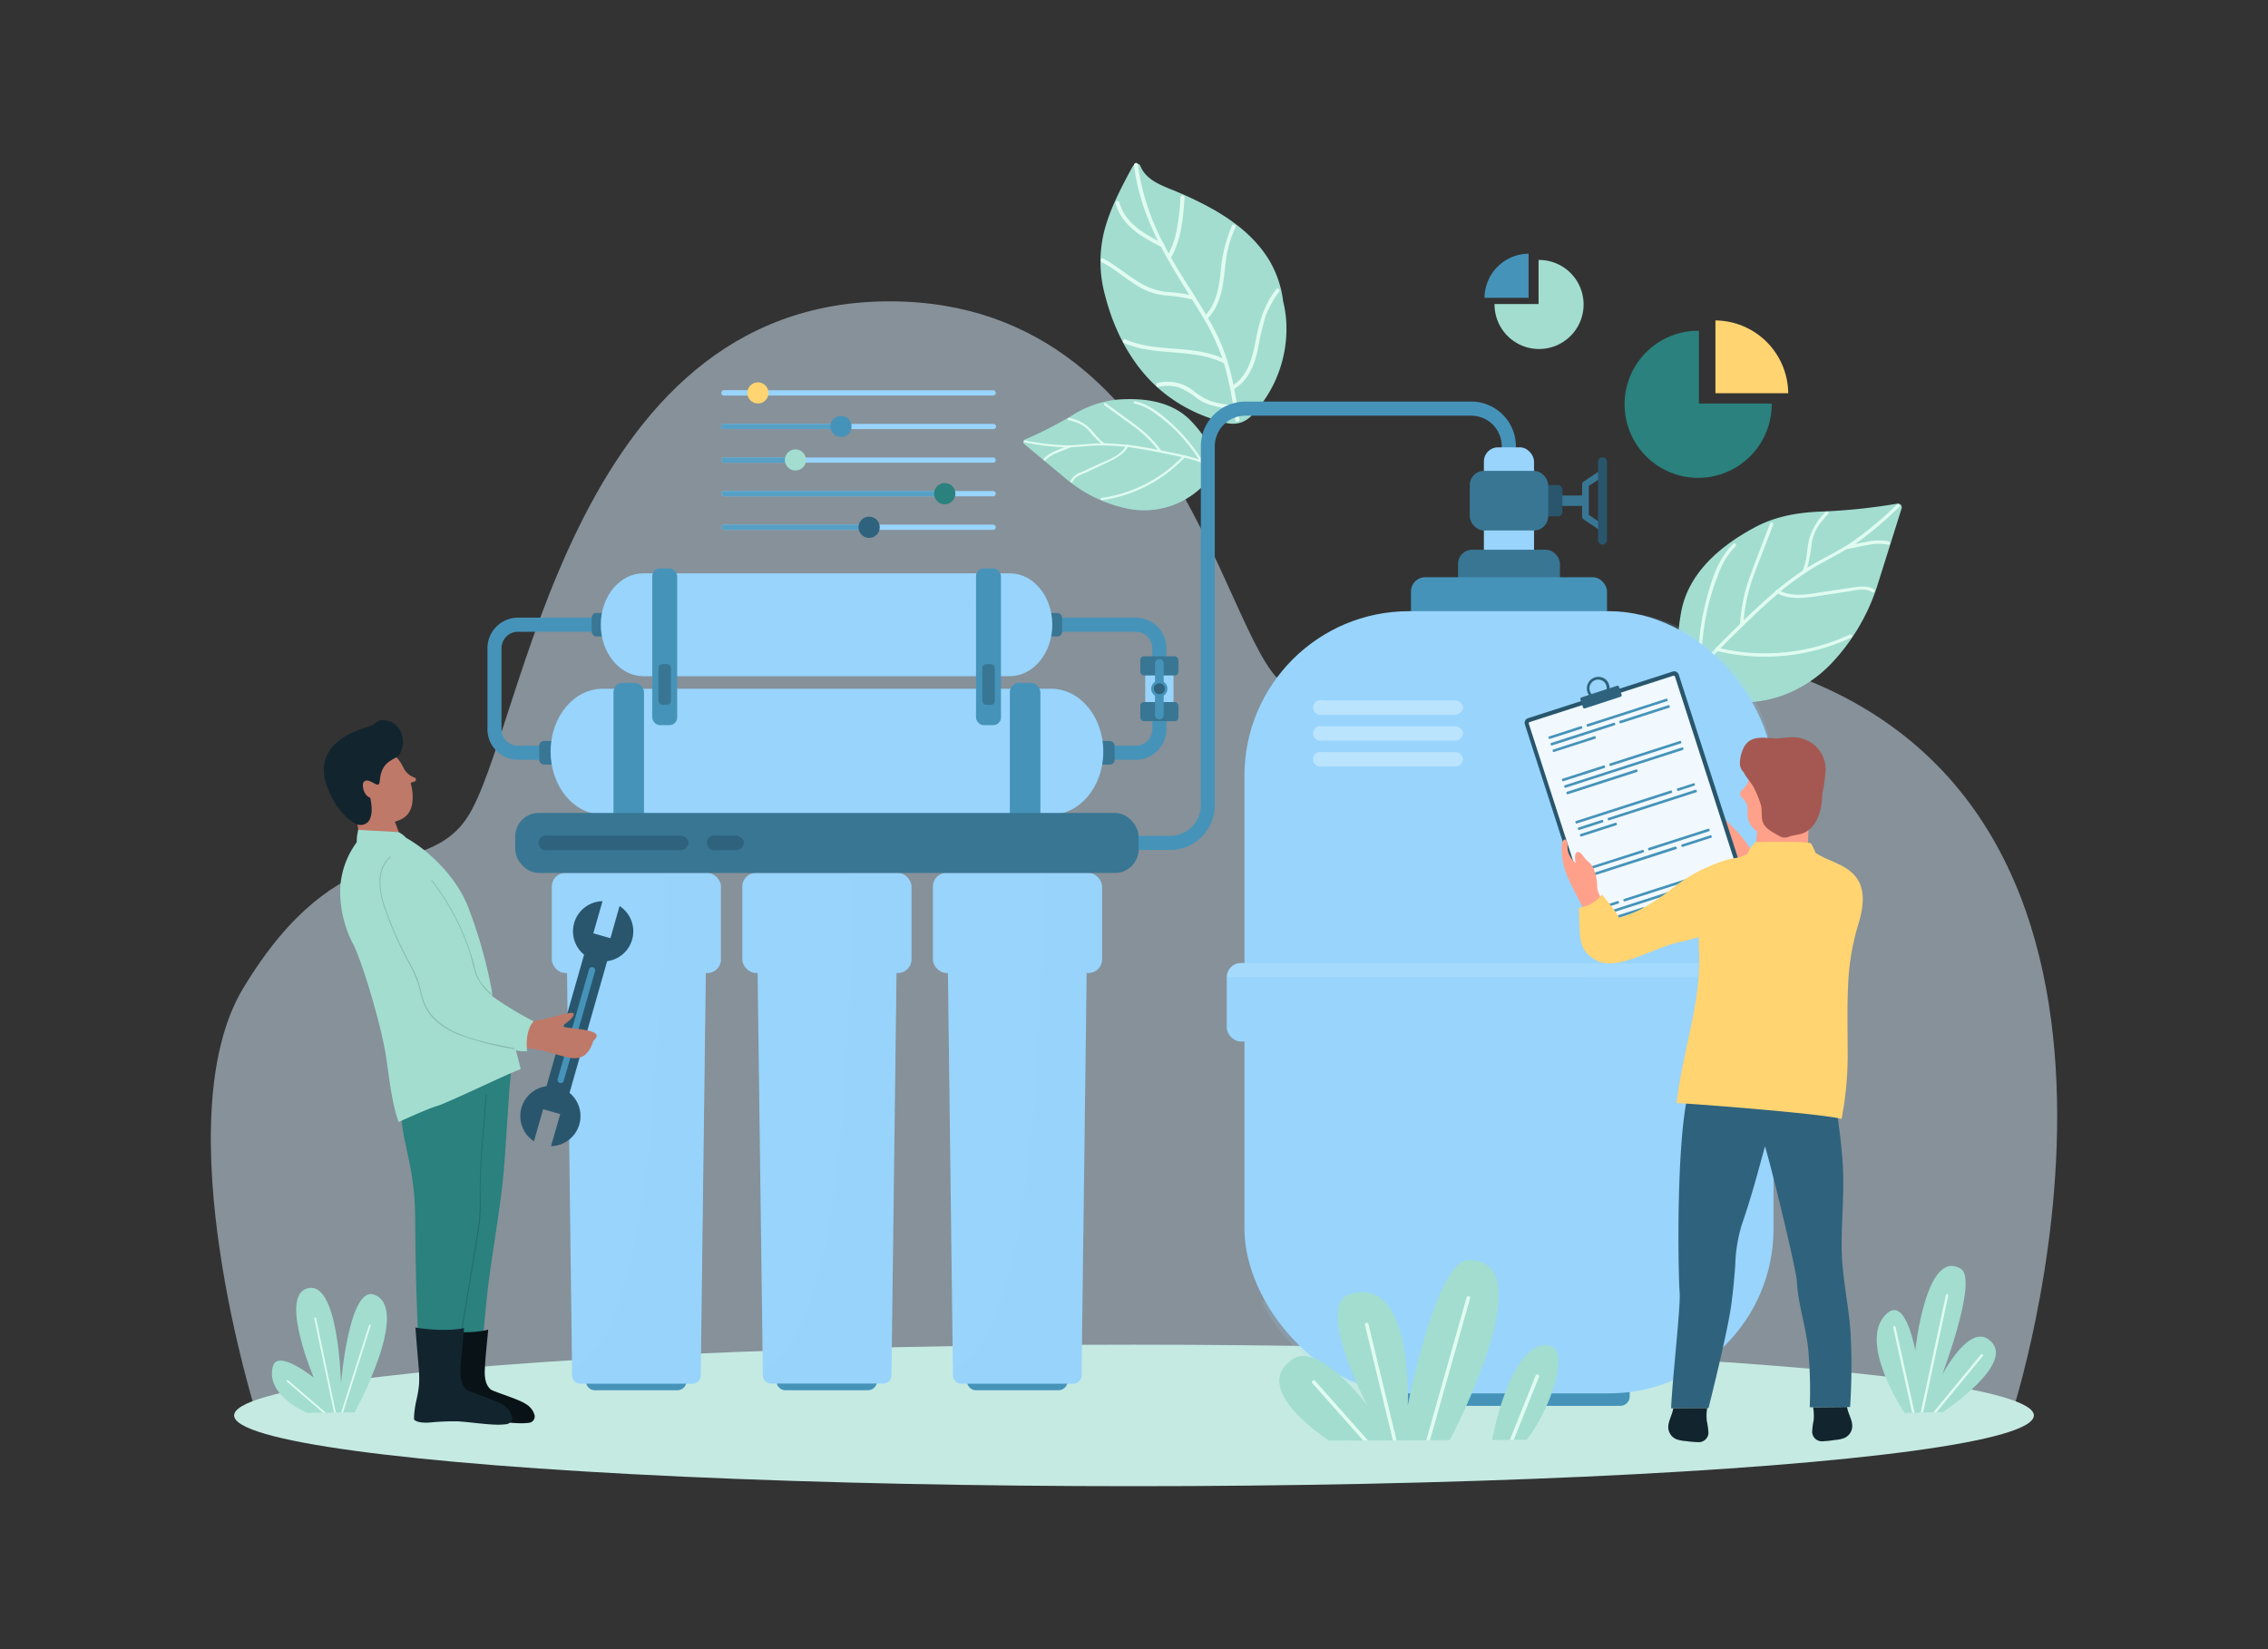 <?xml version="1.0" encoding="utf-8"?>
<svg xmlns="http://www.w3.org/2000/svg" viewBox="0 0 550 400">
  <rect x="0" y="0" width="550" height="400" fill="#333333" stroke="none"/>
  <g style="isolation:isolate">
    <g>
      <path d="M487.86,343H62.19S39.58,271.76,59,239.64c23.54-38.93,44-25.7,54.31-41.37C127,177.5,137.55,73.09,215.74,73.09c74.63,0,82.18,93.86,98.56,93.86,20.84,0,67.57-22,119.31-3.75C535.2,199.07,487.86,343,487.86,343Z" fill="#dbf1ff" opacity=".5"/>
      <ellipse cx="275" cy="343.31" fill="#c5eae2" rx="218.22" ry="17.16"/>
      <path d="M86,342.57S99.88,317.23,90.69,314c-6.07-2.13-8,21.56-8,21.56s-.54-26.27-8.6-22.91c-6.07,2.54,2,21.5,2,21.5s-8.83-7.15-9.94-2.66c-1.77,7.14,8.38,11.2,8.38,11.2Z" fill="#a2ddd0"/>
      <path d="M83.19,342.6l6.7-21a.22.22,0,0,0-.14-.27.22.22,0,0,0-.28.14l-6.74,21.14Z" fill="#e0fbf0"/>
      <path d="M81.45,342.62l-4.8-22.89a.22.22,0,0,0-.26-.17.22.22,0,0,0-.17.26L81,342.62Z" fill="#e0fbf0"/>
      <path d="M79,342.65l-9.12-7.85a.22.22,0,1,0-.29.33l8.75,7.53Z" fill="#e0fbf0"/>
      <path d="M461.88,342.7s-11.78-17.46-4.27-24.15c4.6-4.1,6.85,9,6.85,9s2.61-25.06,11.1-19.77c4.15,2.59-4.57,25.69-4.57,25.69s6.2-12,11.09-8.71c7.91,5.32-10.92,17.73-10.92,17.73Z" fill="#a2ddd0"/>
      <path d="M466.37,342.61l6.09-28.38a.31.31,0,0,0-.23-.35.29.29,0,0,0-.34.23l-6.12,28.51Z" fill="#e0fbf0"/>
      <path d="M469.61,342.55l11.21-13.63a.29.29,0,0,0,0-.41.3.3,0,0,0-.41,0l-11.53,14Z" fill="#e0fbf0"/>
      <path d="M464.29,342.65l-4.61-20.79a.27.27,0,0,0-.34-.22.28.28,0,0,0-.22.35l4.58,20.67Z" fill="#e0fbf0"/>
      <path d="M282,95.09a37.54,37.54,0,0,0,12,6.52c3.4,1.12,6.47,2.27,9.59-.87a30.46,30.46,0,0,0,8.29-23.32,26.55,26.55,0,0,0-.71-4.31A25.71,25.71,0,0,0,308,63.47C304.8,58,299.83,54,294.33,50.85a85.3,85.3,0,0,0-8.48-4.15c-3.52-1.53-7.79-2.69-9.31-6.45-.33-.84-1.51-.56-1.93.23-2.7,5-5.42,10.14-6.82,15.54a30.57,30.57,0,0,0,.07,15.15C270.15,80.43,274.72,89.16,282,95.09Z" fill="#a2ddd0"/>
      <path d="M280.78,92.87a10.08,10.08,0,0,1,8.66,1.93,14.54,14.54,0,0,0,4.48,2.58,27.5,27.5,0,0,0,5.11.91,83.61,83.61,0,0,0-2.13-9.91,2.58,2.58,0,0,1-.08-.26c-7.54-3.82-16.51-1.55-24.21-4.91-.56-.24-.23-1.13.33-.88,7.46,3.24,16.08,1.21,23.48,4.55a54.9,54.9,0,0,0-5.2-10.78c-.71-1.16-1.41-2.31-2.13-3.45a35.16,35.16,0,0,0-6.62-1A16.11,16.11,0,0,1,277,70c-3.46-1.83-6.31-4.6-9.8-6.4-.54-.28-.2-1.18.34-.89,3.4,1.77,6.24,4.43,9.6,6.27a15.79,15.79,0,0,0,6.26,1.87,35.62,35.62,0,0,1,5,.66c-2.39-3.84-4.77-7.67-6.86-11.67-4.66-2.35-9.55-5.14-11-10.54-.17-.59.78-.75.94-.17,1.23,4.62,5.32,7.2,9.33,9.28-.77-1.53-1.49-3.1-2.13-4.69A51.69,51.69,0,0,1,275,40.08c-.07-.61.87-.79.94-.17a56.76,56.76,0,0,0,6.21,19.17.5.5,0,0,1,.26.51c.32.64.66,1.26,1,1.88a19,19,0,0,0,1.56-4,48.81,48.81,0,0,0,1.29-9.62.48.48,0,0,1,1,.08c-.34,5-.76,10.12-3.27,14.54.27.49.55,1,.83,1.46,1.57,2.71,3.29,5.37,5,8,0,0,0,0,0,.06.9,1.42,1.79,2.85,2.64,4.31,2.54-2.79,3.13-6.64,3.53-10.24a35.72,35.72,0,0,1,2.76-11.32c.26-.56,1.15-.23.9.33a27.47,27.47,0,0,0-2.08,6.33c-.4,2.13-.54,4.31-.84,6.45-.45,3.4-1.37,6.76-3.77,9.31a50.53,50.53,0,0,1,4.46,9.68,58.31,58.31,0,0,1,1.69,6.52c3.75-2.43,4.71-7.2,5.51-11.31.83-4.34,2.1-8.31,4.83-11.86.37-.48,1.15.07.78.55a22.3,22.3,0,0,0-3.45,6.36,74,74,0,0,0-1.77,7.8c-.82,3.68-2.34,7.42-5.71,9.44.49,2.45.86,4.93,1.24,7.39a.48.48,0,0,1-.95.17c-.12-.88-.26-1.76-.4-2.65-3.13-.34-6.33-.78-8.94-2.65A16.4,16.4,0,0,0,285.91,94a8.9,8.9,0,0,0-5-.13C280.36,94,280.19,93,280.78,92.87Z" fill="#e0fbf0"/>
      <path d="M260,100.76a99,99,0,0,1-11.56,5.9.65.65,0,0,0-.11,1L259,116.54a34,34,0,0,0,13.48,6.62,20.19,20.19,0,0,0,19.83-5.9c4.53-5,.42-11-3.38-15.05-4.68-5-11.78-5.76-18-5.28A24.81,24.81,0,0,0,260,100.76Z" fill="#a2ddd0"/>
      <path d="M248.53,107.3a64.8,64.8,0,0,0,8.88,1.16h.73c-.79.31-1.58.62-2.35,1a8.39,8.39,0,0,0-2.64,1.75c-.25.25.09.68.35.43a7.94,7.94,0,0,1,2.6-1.71c1.13-.49,2.29-.91,3.43-1.37a.19.19,0,0,0,.11-.08c2.13-.08,4.26-.35,6.4-.42a45.23,45.23,0,0,1,6.88.32c-1.39,2.23-4.28,3.19-6.56,4.24l-4.12,1.89a4.58,4.58,0,0,0-2.64,2.13c-.15.33.38.52.52.2.57-1.34,2.39-1.85,3.61-2.4l4.25-2c2.09-1,4.33-2,5.53-4,3.33.42,6.63,1.08,9.9,1.75,1.08.22,2.16.44,3.23.68a33.82,33.82,0,0,1-19.5,9.9c-.36,0-.26.6.1.55a34.38,34.38,0,0,0,20-10.3,32.84,32.84,0,0,1,6.39,2.13c.33.15.52-.37.2-.52-.75-.36-1.53-.66-2.31-1l0,0a41.44,41.44,0,0,0-6.85-8.38c-2.65-2.48-5.82-5.23-9.48-5.92-.34-.06-.4.49-.05.56a13.23,13.23,0,0,1,5.23,2.55,37.91,37.91,0,0,1,4.05,3.33,40.68,40.68,0,0,1,6.29,7.63c-1.09-.35-2.2-.65-3.32-.92a.24.24,0,0,0-.28-.07l-1.8-.39-3.71-.77a28.45,28.45,0,0,0-5.86-5.89c-2.5-1.88-5.06-3.69-7.58-5.54a.28.28,0,0,0-.33.46c2.44,1.78,4.91,3.53,7.34,5.34a28.79,28.79,0,0,1,5.61,5.47c-1.46-.29-2.92-.55-4.39-.8-.92-.14-1.84-.28-2.77-.39a.33.33,0,0,0-.38,0c-1.77-.2-3.54-.34-5.32-.37h0c-1.56-.93-2.49-2.51-3.76-3.76a10.08,10.08,0,0,0-4.87-2.4c-.34-.09-.54.43-.19.52a14.44,14.44,0,0,1,2.7.88,7.39,7.39,0,0,1,2.26,1.7,28.21,28.21,0,0,0,2.91,3.08c-2.77,0-5.51.46-8.26.46a57.17,57.17,0,0,1-10.11-1.18C248.23,106.68,248.17,107.24,248.53,107.3Z" fill="#e0fbf0"/>
      <path d="M425.27,128.06c-7.86,4.27-15.85,10.75-17.6,20.48-1.41,7.89-1.67,18.35,7.74,20.88,10.76,2.89,21.51-1,28.64-8.43a49.21,49.21,0,0,0,11.1-18.61q3-9.52,6-19.06a.92.92,0,0,0-.94-1.18,142.75,142.75,0,0,1-18.63,1.94C435.72,124.32,430.37,125.26,425.27,128.06Z" fill="#a2ddd0"/>
      <path d="M460.53,123a93.51,93.51,0,0,1-9.83,8.38l-.88.59c1.21-.25,2.4-.49,3.6-.7a12.32,12.32,0,0,1,4.57.05c.5.11.41.9-.08.79a11.75,11.75,0,0,0-4.5,0c-1.76.3-3.48.69-5.21,1a.36.36,0,0,1-.21,0c-2.65,1.58-5.43,2.93-8.07,4.51a67.87,67.87,0,0,0-8.08,5.79c3.44,1.61,7.68.51,11.26,0l6.48-.95c1.68-.24,3.4-.47,4.87.51.44.28-.05.93-.47.64-1.76-1.16-4.35-.35-6.26-.07l-6.68,1c-3.28.48-6.79,1-9.86-.54-3.7,3.11-7.18,6.51-10.61,9.89-1.14,1.11-2.27,2.23-3.37,3.36a48.77,48.77,0,0,0,31.37-3.33c.47-.23.78.52.32.74a49.63,49.63,0,0,1-32.34,3.28,46.26,46.26,0,0,0-6.07,7.59c-.28.44-.92,0-.64-.48a35.31,35.31,0,0,1,2-3V162a60.12,60.12,0,0,1,1.7-15.52c1.27-5.08,2.95-10.9,6.83-14.61.38-.35.87.28.5.64a19,19,0,0,0-4.33,7.19,56.92,56.92,0,0,0-2.28,7.21,58.9,58.9,0,0,0-1.63,14.18c1.05-1.29,2.16-2.53,3.3-3.72a.32.32,0,0,1,.29-.31c.61-.65,1.25-1.26,1.87-1.89,1.28-1.28,2.58-2.56,3.88-3.83a41.47,41.47,0,0,1,2.47-11.74c1.54-4.24,3.22-8.44,4.82-12.66a.41.41,0,0,1,.76.3c-1.56,4.07-3.16,8.13-4.69,12.23a42.25,42.25,0,0,0-2.49,11q2.31-2.22,4.69-4.4c1-.9,2-1.78,3-2.65a.46.46,0,0,1,.42-.36,76.49,76.49,0,0,1,6.15-4.62l0,0c1.15-2.35,1-5,1.6-7.51a14.64,14.64,0,0,1,4-6.73c.34-.37,1,.11.64.48a21.31,21.31,0,0,0-2.58,3.19,10.91,10.91,0,0,0-1.41,3.84,39.32,39.32,0,0,1-1.09,6c3.38-2.11,7-3.75,10.36-5.92A82.21,82.21,0,0,0,460,122.38C460.42,122,460.91,122.65,460.53,123Z" fill="#e0fbf0"/>
      <path d="M283.79,206.16H258.91v-3.42h24.88a7.43,7.43,0,0,0,7.42-7.42V108.23A10.84,10.84,0,0,1,302,97.4h54.77a10.85,10.85,0,0,1,10.84,10.83v30.62h-3.43V108.23a7.42,7.42,0,0,0-7.41-7.41H302a7.43,7.43,0,0,0-7.41,7.41v87.09A10.85,10.85,0,0,1,283.79,206.16Z" fill="#4693b9"/>
      <path d="M166.49,335a2.25,2.25,0,0,1-2.28,2.2H144.44a2.2,2.2,0,1,1,0-4.39h19.77A2.25,2.25,0,0,1,166.49,335Z" fill="#4693b9"/>
      <path d="M169.23,231.15H139.42a2,2,0,0,0-1.95,2l1.27,100.45a2,2,0,0,0,2,2h27.19a2,2,0,0,0,2-2l1.27-100.45A2,2,0,0,0,169.23,231.15Z" fill="#98d4fc"/>
      <rect fill="#98d4fc" height="24.27" rx="3.29" width="41.02" x="133.81" y="211.72"/>
      <path d="M133.81,232.69A3.31,3.31,0,0,0,137.1,236h34.45a3.3,3.3,0,0,0,3.29-3.29Z" fill="#98d4fc" opacity=".2" style="mix-blend-mode:multiply"/>
      <path d="M171.55,211.72H161.13v21s.11,3-1.21,3.26c0,0-.53,89.42-21.21,95.8l0,1.82a2,2,0,0,0,2,2h27.19a2,2,0,0,0,2-2L171.14,236h.41a3.3,3.3,0,0,0,3.29-3.29V215A3.3,3.3,0,0,0,171.55,211.72Z" fill="#98d4fc" opacity=".15" style="mix-blend-mode:multiply"/>
      <path d="M258.91,335a2.25,2.25,0,0,1-2.29,2.2H236.86a2.2,2.2,0,1,1,0-4.39h19.76A2.25,2.25,0,0,1,258.91,335Z" fill="#4693b9"/>
      <path d="M261.65,231.15H231.84a1.94,1.94,0,0,0-2,2l1.26,100.45a2,2,0,0,0,2,2h27.18a2,2,0,0,0,2-2l1.27-100.45A2,2,0,0,0,261.65,231.15Z" fill="#98d4fc"/>
      <rect fill="#98d4fc" height="24.27" rx="3.29" width="41.02" x="226.23" y="211.72"/>
      <path d="M226.23,232.69a3.3,3.3,0,0,0,3.29,3.29H264a3.3,3.3,0,0,0,3.29-3.29Z" fill="#98d4fc" opacity=".2" style="mix-blend-mode:multiply"/>
      <path d="M264,211.72H253.54v21s.12,3-1.2,3.26c0,0-.54,89.42-21.21,95.8l0,1.82a2,2,0,0,0,2,2h27.18a2,2,0,0,0,2-2L263.56,236h.4a3.3,3.3,0,0,0,3.29-3.29V215A3.3,3.3,0,0,0,264,211.72Z" fill="#98d4fc" opacity=".15" style="mix-blend-mode:multiply"/>
      <path d="M212.7,335a2.25,2.25,0,0,1-2.28,2.2H190.65a2.2,2.2,0,1,1,0-4.39h19.77A2.25,2.25,0,0,1,212.7,335Z" fill="#4693b9"/>
      <path d="M215.44,231.15H185.63a1.94,1.94,0,0,0-1.95,2L185,333.57a2,2,0,0,0,2,2h27.18a2,2,0,0,0,2-2l1.27-100.45A2,2,0,0,0,215.44,231.15Z" fill="#98d4fc"/>
      <rect fill="#98d4fc" height="24.27" rx="3.29" width="41.02" x="180.02" y="211.72"/>
      <path d="M180,232.69a3.3,3.3,0,0,0,3.29,3.29h34.45a3.3,3.3,0,0,0,3.28-3.29Z" fill="#98d4fc" opacity=".2" style="mix-blend-mode:multiply"/>
      <path d="M217.76,211.72H207.34v21s.11,3-1.21,3.26c0,0-.53,89.42-21.21,95.8l0,1.82a2,2,0,0,0,2,2h27.18a2,2,0,0,0,2-2L217.35,236h.41a3.3,3.3,0,0,0,3.28-3.29V215A3.3,3.3,0,0,0,217.76,211.72Z" fill="#98d4fc" opacity=".15" style="mix-blend-mode:multiply"/>
      <path d="M275.44,184.29H125.62a7.42,7.42,0,0,1-7.41-7.42V157.23a7.42,7.42,0,0,1,7.41-7.42H275.44a7.43,7.43,0,0,1,7.42,7.42v19.64A7.43,7.43,0,0,1,275.44,184.29ZM125.62,153.23a4,4,0,0,0-4,4v19.64a4,4,0,0,0,4,4H275.44a4,4,0,0,0,4-4V157.23a4,4,0,0,0-4-4Z" fill="#4693b9"/>
      <rect fill="#387694" height="5.71" rx="1.14" width="139.53" x="130.77" y="179.73"/>
      <path d="M254.93,167.05H146.14c-7,0-12.62,6.83-12.62,15.25s5.65,15.26,12.62,15.26H254.93c7,0,12.62-6.83,12.62-15.26S261.9,167.05,254.93,167.05Z" fill="#98d4fc"/>
      <path d="M259.76,168.21C235,188.21,156.21,189.5,135,189.48c2.13,4.81,6.32,8.08,11.14,8.08H254.93c7,0,12.62-6.83,12.62-15.26C267.55,176,264.33,170.5,259.76,168.21Z" fill="#98d4fc" opacity=".2" style="mix-blend-mode:multiply"/>
      <rect fill="#4693b9" height="33.94" rx="2.28" width="7.41" x="244.89" y="165.61"/>
      <rect fill="#4693b9" height="33.94" rx="2.28" width="7.41" x="148.77" y="165.61"/>
      <rect fill="#387694" height="5.7" rx="1.14" width="114.08" x="143.49" y="148.67"/>
      <path d="M244.89,139.06H156c-5.69,0-10.31,5.58-10.31,12.46S150.33,164,156,164h88.87c5.7,0,10.31-5.59,10.31-12.47S250.59,139.06,244.89,139.06Z" fill="#98d4fc"/>
      <path d="M248.84,140c-20.22,16.33-84.59,17.39-101.91,17.37,1.73,3.93,5.15,6.61,9.09,6.61h88.87c5.7,0,10.31-5.59,10.31-12.47C255.2,146.33,252.58,141.88,248.84,140Z" fill="#98d4fc" opacity=".2" style="mix-blend-mode:multiply"/>
      <rect fill="#4693b9" height="38" rx="1.86" width="6.05" x="236.69" y="137.88"/>
      <rect fill="#4693b9" height="38" rx="1.86" width="6.05" x="158.17" y="137.88"/>
      <rect fill="#387694" height="9.87" rx=".93" width="3.03" x="238.21" y="161.09"/>
      <rect fill="#387694" height="9.87" rx=".93" width="3.03" x="159.68" y="161.09"/>
      <rect fill="#98d4fc" height="8.65" width="6.86" x="277.72" y="162.73"/>
      <rect fill="#387694" height="4.64" rx=".87" width="9.23" x="276.53" y="170.28"/>
      <rect fill="#387694" height="4.64" rx=".87" width="9.23" x="276.53" y="159.19"/>
      <path d="M279.17,167.05a2,2,0,0,0,.92,1.67v4.58a1.06,1.06,0,1,0,2.11,0v-4.58a2,2,0,0,0,0-3.34V160.8a1.06,1.06,0,0,0-2.11,0v4.58A2,2,0,0,0,279.17,167.05Z" fill="#4693b9"/>
      <path d="M279.83,167.05a1.32,1.32,0,1,1,1.32,1.32A1.32,1.32,0,0,1,279.83,167.05Z" fill="#2f627c"/>
      <rect fill="#387694" height="14.54" rx="5.7" width="151.16" x="124.95" y="197.18"/>
      <path d="M167,204.45a2.08,2.08,0,0,1-2.28,1.75H132.84a1.81,1.81,0,1,1,0-3.5H164.7A2.08,2.08,0,0,1,167,204.45Z" fill="#2f627c"/>
      <path d="M180.45,204.45a2.07,2.07,0,0,1-2.28,1.75h-4.45a1.81,1.81,0,1,1,0-3.5h4.45A2.07,2.07,0,0,1,180.45,204.45Z" fill="#2f627c"/>
      <rect fill="#4693b9" height="8.39" rx="2.28" width="58.56" x="336.65" y="332.59"/>
      <rect fill="#98d4fc" height="29.3" rx="3.42" width="12.16" x="359.85" y="108.5"/>
      <rect fill="#387694" height="11.03" rx="3.42" width="24.72" x="353.58" y="133.33"/>
      <rect fill="#387694" height="2.53" width="10.21" x="374.63" y="120.18"/>
      <rect fill="#29566d" height="7.6" rx="1.08" width="6.02" x="372.88" y="117.64"/>
      <path d="M383.67,125.39v-7.9a.81.81,0,0,1,.36-.68l3.42-2.29a.82.82,0,0,1,1.13.22.81.81,0,0,1-.23,1.13l-3.06,2v7l3.06,2.05a.81.81,0,0,1,.23,1.13.82.82,0,0,1-1.13.22l-3.42-2.3A.79.79,0,0,1,383.67,125.39Z" fill="#387694"/>
      <path d="M387.54,130.91V112a1.08,1.08,0,1,1,2.16,0v19a1.08,1.08,0,1,1-2.16,0Z" fill="#29566d"/>
      <rect fill="#387694" height="14.45" rx="3.42" width="19.01" x="356.43" y="114.21"/>
      <rect fill="#4693b9" height="14.37" rx="3.42" width="47.54" x="342.17" y="140.01"/>
      <rect fill="#98d4fc" height="189.71" rx="39.93" width="128.31" x="301.78" y="148.24"/>
      <rect fill="#98d4fc" height="19.03" rx="3.42" width="136.9" x="297.49" y="233.58"/>
      <path d="M300.91,252.61H431a3.43,3.43,0,0,0,3.42-3.42H297.49A3.43,3.43,0,0,0,300.91,252.61Z" fill="#98d4fc" opacity=".2" style="mix-blend-mode:multiply"/>
      <path d="M431,233.58h-130a3.43,3.43,0,0,0-3.42,3.42H434.38A3.43,3.43,0,0,0,431,233.58Z" fill="#dbf1ff" opacity=".2" style="mix-blend-mode:screen"/>
      <g opacity=".15" style="mix-blend-mode:multiply">
        <path d="M431,233.58h-.87V188.17A40.09,40.09,0,0,0,397.73,149c-1.21,41.57-12,152.58-91.76,166.78A40,40,0,0,0,341.71,338h48.45A40,40,0,0,0,430.09,298V252.61H431a3.43,3.43,0,0,0,3.42-3.42V237A3.43,3.43,0,0,0,431,233.58Z" fill="#98d4fc"/>
      </g>
      <g opacity=".5">
        <path d="M354.84,171.61a2.08,2.08,0,0,1-2.29,1.75H320.69a1.81,1.81,0,1,1,0-3.5h31.86A2.08,2.08,0,0,1,354.84,171.61Z" fill="#dbf1ff"/>
        <path d="M354.84,177.89a2.08,2.08,0,0,1-2.29,1.75H320.69a1.81,1.81,0,1,1,0-3.5h31.86A2.08,2.08,0,0,1,354.84,177.89Z" fill="#dbf1ff"/>
        <path d="M354.84,184.16a2.08,2.08,0,0,1-2.29,1.75H320.69a1.81,1.81,0,1,1,0-3.5h31.86A2.08,2.08,0,0,1,354.84,184.16Z" fill="#dbf1ff"/>
      </g>
      <path d="M351.57,349.3S375,305.19,356,305.65c-7.83.19-14.61,35.27-14.61,35.27s1.54-32-14.13-27c-8.49,2.73,4.34,27,4.34,27S320,325.25,313.42,329.7c-10.66,7.25,8.89,19.72,8.89,19.72Z" fill="#a2ddd0"/>
      <path d="M361.86,349.26s4.13-23.35,13.22-23c6.5.29.64,16.11-4.87,22.94Z" fill="#a2ddd0"/>
      <path d="M345.88,349.32l9.76-34.57a.44.44,0,1,1,.84.24l-9.7,34.33Z" fill="#e0fbf0"/>
      <path d="M337.78,349.36l-6.77-28a.43.43,0,0,1,.32-.52.45.45,0,0,1,.53.33l6.81,28.18Z" fill="#e0fbf0"/>
      <path d="M366.15,349.24l6.25-15.6a.43.43,0,0,1,.56-.24.45.45,0,0,1,.25.57l-6.12,15.27Z" fill="#e0fbf0"/>
      <path d="M330.59,349.39l-12.31-13.87a.44.44,0,0,1,0-.62.42.42,0,0,1,.62,0l12.81,14.45Z" fill="#e0fbf0"/>
      <path d="M425.23,207.2a27.31,27.31,0,0,0-4.73-6.29c-.61-.55-3.35-3.73-4-3.08-.92,1,1.18,2.82,1.7,3.55a6.57,6.57,0,0,1,1.12,2.58,4.66,4.66,0,0,0-.83-.77c-.4-.28-1.11-.77-1.6-.39s-.18,1.23,0,1.69a8,8,0,0,1,.5,1.57,6.59,6.59,0,0,0,.25,1.25,8.73,8.73,0,0,0,1.68,2.4,14.68,14.68,0,0,0,2.35,1.88,6.91,6.91,0,0,1,1.88,3l1.05,2.46,3.34-5.17Q426.64,209.53,425.23,207.2Z" fill="#ffa18a"/>
      <path d="M422.92,216.48,387.85,227.8a1.18,1.18,0,0,1-1.49-.76L369.79,175.7a1.19,1.19,0,0,1,.76-1.5l35.07-11.31a1.17,1.17,0,0,1,1.49.76L423.69,215A1.19,1.19,0,0,1,422.92,216.48Z" fill="#29566d"/>
      <path d="M422.38,215.38l-34.8,11.24a.33.33,0,0,1-.42-.23l-16.41-50.84a.33.33,0,0,1,.21-.42l34.8-11.23a.34.34,0,0,1,.43.21L422.6,215A.34.34,0,0,1,422.38,215.38Z" fill="#f1f9ff"/>
      <path d="M390.32,166.93a2.77,2.77,0,0,0-1-2.19,2.8,2.8,0,0,0-4,3.82l-1.81.59a.37.37,0,0,0-.25.48l.62,1.93a.38.38,0,0,0,.48.25L393,169a.4.4,0,0,0,.25-.49l-.62-1.92a.38.38,0,0,0-.49-.25Zm-4.39,1.37a2.12,2.12,0,0,1,3.18-2.8,2.14,2.14,0,0,1,.5,1.66L386,168.33A.05.05,0,0,1,385.93,168.3Z" fill="#2f627c"/>
      <path d="M404.42,169.79a.2.2,0,0,1-.13.26l-19.2,6.2a.21.21,0,0,1-.26-.14l-.07-.2a.21.21,0,0,1,.13-.26l19.21-6.19a.2.2,0,0,1,.26.13Zm.45,1.39a.22.22,0,0,0-.26-.14l-11.79,3.8a.22.22,0,0,0-.14.26l.07.2a.2.2,0,0,0,.26.14l11.79-3.8a.2.2,0,0,0,.13-.26Zm-17.94,7.53a.22.22,0,0,0-.27-.14l-10,3.23a.21.21,0,0,0-.14.26l.07.19a.2.2,0,0,0,.26.14l10-3.22a.21.21,0,0,0,.13-.26Zm-3.28-2.44a.21.21,0,0,0-.26-.14l-7.74,2.5a.21.21,0,0,0-.14.26l.07.2a.2.2,0,0,0,.26.13l7.74-2.49a.21.21,0,0,0,.14-.26Zm8-.83a.21.21,0,0,0-.26-.14l-15.23,4.91a.2.2,0,0,0-.13.26l.06.2a.21.21,0,0,0,.26.14l15.23-4.91a.22.22,0,0,0,.14-.26Z" fill="#4693b9"/>
      <path d="M407.73,180.05a.21.21,0,0,1-.13.26l-17,5.47a.21.21,0,0,1-.26-.14l-.06-.2a.2.2,0,0,1,.13-.26l17-5.47a.23.23,0,0,1,.27.14Zm.45,1.38a.23.23,0,0,0-.27-.14l-28.44,9.18a.21.21,0,0,0-.14.26l.06.2a.21.21,0,0,0,.27.13l28.44-9.17a.2.2,0,0,0,.14-.26Zm-19,4.36a.21.21,0,0,0-.26-.13l-10,3.22a.22.22,0,0,0-.13.27l.06.2a.22.22,0,0,0,.26.13l10-3.22a.2.2,0,0,0,.13-.26Zm19-4.36a.23.23,0,0,0-.27-.14l-28.44,9.18a.21.21,0,0,0-.14.26l.06.2a.21.21,0,0,0,.27.13l28.44-9.17a.2.2,0,0,0,.14-.26Zm-11.13,5.34a.22.22,0,0,0-.27-.14L380,192.05a.2.2,0,0,0-.13.26l.07.2a.21.21,0,0,0,.26.14L397,187.23a.23.23,0,0,0,.13-.27Z" fill="#4693b9"/>
      <path d="M411,190.3a.21.21,0,0,1-.14.26L407,191.83a.2.2,0,0,1-.26-.13l-.07-.2a.23.23,0,0,1,.14-.27l3.93-1.26a.2.2,0,0,1,.26.13Zm.44,1.39a.2.2,0,0,0-.26-.14L390,198.38a.21.21,0,0,0-.13.27l.06.19a.22.22,0,0,0,.26.14l21.19-6.83a.21.21,0,0,0,.13-.27Zm-6,.18a.22.22,0,0,0-.26-.14l-23,7.41a.21.21,0,0,0-.14.26l.07.2a.22.22,0,0,0,.26.14l23-7.41a.2.2,0,0,0,.13-.26ZM388.75,199a.2.2,0,0,0-.26-.13l-5.72,1.84a.2.2,0,0,0-.13.26l.06.2a.2.2,0,0,0,.26.14l5.72-1.84a.21.21,0,0,0,.13-.27Zm3.3.69a.23.23,0,0,0-.27-.14l-8.5,2.74a.2.2,0,0,0-.13.26l.06.21a.2.2,0,0,0,.26.13l8.5-2.74a.2.2,0,0,0,.14-.26Z" fill="#4693b9"/>
      <path d="M414.6,201.35a.21.21,0,0,1-.14.26L400,206.26a.21.21,0,0,1-.27-.14l-.06-.19a.21.21,0,0,1,.13-.27L414.27,201a.21.21,0,0,1,.26.14Zm.44,1.38a.2.2,0,0,0-.26-.13l-6.92,2.22a.23.23,0,0,0-.13.28l.07.19a.21.21,0,0,0,.26.13l6.91-2.23a.21.21,0,0,0,.14-.26Zm-16.43,3.55a.2.2,0,0,0-.26-.13l-12.53,4a.21.21,0,0,0-.14.26l.07.2a.21.21,0,0,0,.26.13l12.53-4a.21.21,0,0,0,.14-.26Zm7.92-.81a.22.22,0,0,0-.26-.14l-19.94,6.44a.2.2,0,0,0-.13.26l.06.2a.22.22,0,0,0,.26.14l20-6.43a.21.21,0,0,0,.13-.26Z" fill="#4693b9"/>
      <path d="M417.65,210.81a.23.23,0,0,1-.14.27L394,218.64a.2.2,0,0,1-.26-.13l-.06-.2a.21.21,0,0,1,.13-.26l23.48-7.57a.2.2,0,0,1,.26.13Zm.44,1.39a.21.21,0,0,0-.26-.14l-10.65,3.43a.2.2,0,0,0-.13.26l.06.21a.22.22,0,0,0,.27.13L418,212.66a.21.21,0,0,0,.14-.26Zm-25.54,6.48a.21.21,0,0,0-.26-.13l-3.42,1.1a.2.2,0,0,0-.13.26l.06.2a.22.22,0,0,0,.26.14l3.42-1.11a.21.21,0,0,0,.14-.26Zm13.35-2.55a.21.21,0,0,0-.26-.14l-16.26,5.24a.21.21,0,0,0-.13.27l.06.19a.22.22,0,0,0,.27.14l16.25-5.24a.21.21,0,0,0,.14-.26Zm-7.24,4.08a.23.23,0,0,0-.27-.14l-8.5,2.74a.23.23,0,0,0-.14.27l.07.2a.2.2,0,0,0,.26.13l8.5-2.74a.2.2,0,0,0,.14-.26Z" fill="#4693b9"/>
      <path d="M378.77,204.68c.06-.35.34-1.28.91-1s.41,1.83.48,2.37a5.23,5.23,0,0,0,2,3.3,4,4,0,0,1-.2-1.11c0-.47-.06-1.34.53-1.55s1.12.51,1.42.9a8.43,8.43,0,0,0,1.06,1.26,6.38,6.38,0,0,1,.92.88,8.33,8.33,0,0,1,1.13,2.7,14.32,14.32,0,0,1,.33,3,6.9,6.9,0,0,0,1.53,3.2c.51.73,1,1.48,1.52,2.21l-6.16,0q-1.28-2.4-2.49-4.81c-1.17-2.37-2.43-4.74-2.78-7.37A14.89,14.89,0,0,1,378.77,204.68Z" fill="#ffa18a"/>
      <path d="M422.22,191.86a10.83,10.83,0,0,0,1.53-1.78c.78-1.71.48-3.31,1.54-4.71l12.31,1.13c.06.07.12.11.17.17a12.49,12.49,0,0,1,2,4.91,17.18,17.18,0,0,1,.17,6.27c-.1.58-.56,2.69-1.38,3.24,0,.68-.05,1.34-.08,2a16.88,16.88,0,0,1-.1,2.36l-12.48-1.13c.05-.87.12-1.75.24-2.61A6.4,6.4,0,0,1,424,199a6.33,6.33,0,0,1-.21-2.21,3.59,3.59,0,0,0-1.14-3.12c-.37-.32-.7-.59-.64-1.13A1.22,1.22,0,0,1,422.22,191.86Z" fill="#ffa18a"/>
      <path d="M439.68,341.33l8.24-.07c.22,1.5,1.12,2.81,1.25,4.32a3.21,3.21,0,0,1-1.87,3.19,7.75,7.75,0,0,1-2.35.49,25.17,25.17,0,0,1-2.87.31,2.35,2.35,0,0,1-2.62-2.2,18.06,18.06,0,0,1,.36-2.92A11.66,11.66,0,0,0,439.68,341.33Z" fill="#12252e"/>
      <path d="M438.87,341.33a109,109,0,0,0-.39-14.34c-.61-5.47-2.44-10.68-2.73-16.2-.16-2.94-6.1-27.44-7.73-32.76-1.74,6.32-3.41,12.67-5.57,18.82a37.15,37.15,0,0,0-1.65,10.07c-.22,3.16-.53,6.34-.95,9.48-.88,6.68-5.47,24.91-5.53,25.12l-9.06.06c.19-6.19,2.36-24.83,2.06-28.16s-1-35.84,2.14-48.59l35.27-.26c.82,5.73,1.71,11.48,2.11,17.25.48,6.95-.28,13.87-.23,20.82s1.68,13.6,2.15,20.48a152.48,152.48,0,0,1-.1,18.14Z" fill="#2f627c"/>
      <path d="M449.44,212c-2.61-2.61-6.23-3.2-9.17-5.15a14.87,14.87,0,0,0-1.09-2.29c-.49-.47-13.38-.48-13.62-.22a9.3,9.3,0,0,0-1.83,2.8,10,10,0,0,1-3,1,19.94,19.94,0,0,0-3.76,1,36.73,36.73,0,0,0-5,2.25v18.25s0,0,0,0c.9,12.81-4,25.28-5.38,37.91,3,.08,34.7,2.48,40,3.84a82.09,82.09,0,0,0,1.47-17.14c0-5.12-.14-10.22.12-15.33a58,58,0,0,1,2.64-15.28C452,219.56,452.47,215,449.44,212Z" fill="#ffd471"/>
      <path d="M412.88,227.09l1.64-16.82c-.64.21-1.27.44-1.88.71a36.66,36.66,0,0,0-7,4.42,55.77,55.77,0,0,1-7.06,4.78,31.58,31.58,0,0,1-5.93,2.45c-.72-1.63-4.18-5.66-4.18-5.66a8.3,8.3,0,0,1-5.6,3.2c.07,1.9.13,3.8.22,5.7.13,2.95.75,5.7,4.8,7.41a4.06,4.06,0,0,0,1,.28c2.57.41,5.26-.42,7.77-1.3s5.09-2,7.69-2.92a29,29,0,0,1,4-1.05C409.06,228.16,412.12,227.21,412.88,227.09Z" fill="#ffd471"/>
      <path d="M414,341.52l-8.24.06c-.2,1.49-1.08,2.82-1.19,4.33a3.21,3.21,0,0,0,1.92,3.16,8.45,8.45,0,0,0,2.35.46,25.43,25.43,0,0,0,2.89.26,2.36,2.36,0,0,0,2.58-2.24,19.08,19.08,0,0,0-.4-2.9A11.72,11.72,0,0,1,414,341.52Z" fill="#12252e"/>
      <path d="M442.72,187a7.77,7.77,0,0,0-3.51-6.87,8.29,8.29,0,0,0-3.88-1.29c-1.7-.14-3.37.33-5.07.24-2.72-.14-5.78-.73-7.33,2.12a9.07,9.07,0,0,0-1,4.12,3.13,3.13,0,0,0,.93,2c.73,1.48,2.2,2.91,2.75,4.32a24.17,24.17,0,0,1,1.46,3.76c.24,1.13.06,2.3.27,3.44.38,2.07,2.43,2.91,4.08,3.89a2.5,2.5,0,0,0,2.48.17c1.1-.38,2.29-.38,3.37-.81,3.54-1.43,4.59-5.93,4.64-9.52,0-.16.07-.31.09-.46A40,40,0,0,0,442.72,187Z" fill="#a55852"/>
      <rect fill="#29566d" height="36.6" transform="rotate(-164.05 139.463 249.735)" width="5.81" x="136.55" y="231.44"/>
      <path d="M146.11,218.58l-2.23,7.79,4.15,1.19,2.22-7.8a7.31,7.31,0,1,1-4.14-1.18Z" fill="#29566d"/>
      <path d="M129.49,276.82l2.22-7.79,4.15,1.18L133.63,278a7.3,7.3,0,1,0-4.14-1.18Z" fill="#29566d"/>
      <path d="M135.77,262.67h0a.75.75,0,0,0,.94-.53l7.6-26.6a.77.77,0,0,0-.53-.95h0a.75.75,0,0,0-.94.53l-7.6,26.6A.77.77,0,0,0,135.77,262.67Z" fill="#4693b9"/>
      <path d="M118.29,260.85S98,265.51,98,265.51c-2.39,8.82,2.72,14.49,2.69,30.35,0,9.41.31,18.78.68,28h15.74c.55-3.79.67-8.43,2-17.35,1.14-7.64,2.39-15.58,2.9-20.86.89-9.31,1.3-21.7,2.09-26.94Z" fill="#2a817d"/>
      <path d="M127.16,247.69c3.46.34,7.92-1.61,11.13-2,1.63-.22.79,1.28-1.68,2.95-1.72,1.16,11.39.4,7.3,3.77-2.76,8.78-9.37,1.09-18.13,1.87C126.13,252.64,126.81,249.29,127.16,247.69Z" fill="#bf7968"/>
      <path d="M100.6,188.62a4.7,4.7,0,0,1-2.76-2.4c-1.73-3.65-3.79-4.25-7.65-2.86-3.25,1.18-2.31,11.24-2.31,11.27a2.57,2.57,0,0,1-1,2.1l-1.4.52a9,9,0,0,1,1,2c.64,1.76.28,3.83.33,6.1,0,.24,3.64.76,3.88.76,1.43.09,6.09.47,7-1.67l-1.93-5.15a9.39,9.39,0,0,0,1.16-.4c2.56-1.08,3.14-3.28,3.16-5.56a11.84,11.84,0,0,0-.45-3.23.24.24,0,0,1,.16-.3l.57-.19A.53.53,0,0,0,100.6,188.62Z" fill="#bf7968"/>
      <path d="M80.6,193.68c2.06,3.88,5.25,6.42,6.73,6.42,4.19,0,2.44-6.62,2.44-6.62-1.68-.5-2.32-3.63-1.26-4.07,1.54-.63,3.43,2.31,3.59,0,.35-5.28,4-5,4.88-6.55,1.89-3.55-.15-7.12-2.28-7.83-3.36-1.1-3.46.65-4.77,1C79.94,178.94,75.65,184.39,80.6,193.68Z" fill="#12252e"/>
      <path d="M85.52,228.76c2.2,4.08,6.76,19.38,8,26.9.84,5.27,1.36,11.47,3.15,16.49,0,0,7.06-3.26,9.42-3.93s17.76-8.13,20.18-8.89c0,0-.7-3.05-1.17-4.58a8.51,8.51,0,0,0,2.73.2c-.26-2.09-.11-5.34,1.57-7.26a78.18,78.18,0,0,1-10.07-6.1s0-1.11-.11-1.55a114.59,114.59,0,0,0-5.68-20c-2.52-6.65-8.86-13.34-15.06-16.83a6,6,0,0,0-1.73-1.33c-.35-.15-7.55-.42-9.85-.61a10,10,0,0,0-.38,3,20.46,20.46,0,0,0-4,10.88A27.53,27.53,0,0,0,85.52,228.76Z" fill="#a2ddd0"/>
      <path d="M111.7,323.67c1.25-7.59,2.52-15.18,3.75-22.77.32-1.92.62-3.86.77-5.8a53.92,53.92,0,0,0,.12-5.54c0-3.77.16-7.5.46-11.25.33-4.25.67-8.51,1-12.75a.1.1,0,0,1,.2,0c-.31,3.84-.6,7.67-.91,11.51s-.61,7.5-.56,11.27c0,1.89.07,3.78,0,5.67s-.34,3.65-.61,5.46c-.59,3.75-1.24,7.51-1.86,11.27q-1.06,6.48-2.14,13a.09.09,0,0,1-.18,0Z" fill="#236b68"/>
      <path d="M129.66,343.35a4.47,4.47,0,0,0-2.13-2.8c-1.92-1.3-7.93-3-8.57-3.58-1.23-1.1-1.45-2.89-1.4-4.48.12-3.34.55-6.69.83-10,0,0-4.2,1.32-11.44.17,0,0,.47,5.68.71,8.67a28,28,0,0,1,.14,4.39,30.76,30.76,0,0,1-.64,3.8,23.29,23.29,0,0,0-.55,3.82V344c.8.82,2.69.74,3.58.7a59.61,59.61,0,0,1,6.68-.29c2.92.19,5.81.67,8.73.78a14.83,14.83,0,0,0,2.86-.12A1.55,1.55,0,0,0,129.66,343.35Z" fill="#091317"/>
      <path d="M124.15,343.63a4.62,4.62,0,0,0-2.19-2.88c-2-1.33-8.17-3.09-8.83-3.68-1.27-1.14-1.5-3-1.45-4.61.12-3.44.57-6.9.86-10.34,0,0-4.36,1.07-11.81-.13,0,0,.51,6.15.76,9.23a29.73,29.73,0,0,1,.14,4.52,30.41,30.41,0,0,1-.66,3.93,23.43,23.43,0,0,0-.56,3.92c0,.23,0,.72,0,.72.82.84,2.77.77,3.68.73a60.81,60.81,0,0,1,6.88-.3c3,.18,6,.68,9,.8a16.75,16.75,0,0,0,3-.13A1.59,1.59,0,0,0,124.15,343.63Z" fill="#12252e"/>
      <path d="M124.68,254.48a78.49,78.49,0,0,1-13.06-3.36c-3.47-1.35-6.84-3.52-8.56-7-.91-1.82-1.09-3.85-1.73-5.76a47,47,0,0,0-3-6.27,88.4,88.4,0,0,1-5.22-12.28c-1.31-3.95-2-9,1.49-12.07a.1.1,0,0,1,.13.14c-3.28,2.94-2.78,7.71-1.56,11.5a83.85,83.85,0,0,0,5,11.91c1,1.93,2.08,3.79,2.93,5.79.78,1.81,1,3.75,1.63,5.6,1.24,3.74,4.51,6.28,8,7.81,4.43,1.95,9.33,2.81,14,3.76.12,0,.07.21,0,.19Z" fill="#87b8ad"/>
      <path d="M119,241.22a13.14,13.14,0,0,1-3.43-4.44c-.75-1.89-1.09-3.95-1.73-5.89a56.5,56.5,0,0,0-5.13-11.28,57.44,57.44,0,0,0-4.08-6c-.08-.1.06-.22.13-.13a58,58,0,0,1,10.43,21.4,10.48,10.48,0,0,0,1.47,3.47,19,19,0,0,0,2.48,2.68c.08.08,0,.22-.14.14Z" fill="#87b8ad"/>
      <path d="M240.84,95.94H175.59a.64.64,0,0,1,0-1.28h65.25a.64.64,0,0,1,0,1.28Z" fill="#98d4fc"/>
      <path d="M240.84,104.08H175.59a.64.64,0,1,1,0-1.27h65.25a.64.64,0,1,1,0,1.27Z" fill="#98d4fc"/>
      <path d="M240.84,112.23H175.59a.64.64,0,0,1-.64-.64.64.64,0,0,1,.64-.64h65.25a.64.64,0,0,1,.64.64A.64.64,0,0,1,240.84,112.23Z" fill="#98d4fc"/>
      <path d="M240.84,120.38H175.59a.64.64,0,0,1-.64-.64.64.64,0,0,1,.64-.64h65.25a.64.64,0,0,1,.64.64A.64.64,0,0,1,240.84,120.38Z" fill="#98d4fc"/>
      <path d="M240.84,128.52H175.59a.64.64,0,0,1,0-1.28h65.25a.64.64,0,0,1,0,1.28Z" fill="#98d4fc"/>
      <path d="M184.75,95.94h-9.16a.64.64,0,0,1,0-1.28h9.16a.64.64,0,0,1,0,1.28Z" fill="#98d4fc" opacity=".8"/>
      <path d="M205,104.08H175.59a.64.64,0,1,1,0-1.27H205a.64.64,0,1,1,0,1.27Z" fill="#4693b9" opacity=".8"/>
      <path d="M193.71,112.23H175.59a.64.64,0,0,1-.64-.64.64.64,0,0,1,.64-.64h18.12a.64.64,0,0,1,.64.64A.64.64,0,0,1,193.71,112.23Z" fill="#4693b9" opacity=".8"/>
      <path d="M230.34,120.38H175.59a.64.64,0,0,1-.64-.64.64.64,0,0,1,.64-.64h54.75a.64.64,0,0,1,.64.64A.64.64,0,0,1,230.34,120.38Z" fill="#4693b9" opacity=".8"/>
      <path d="M211.9,128.52H175.59a.64.64,0,0,1,0-1.28H211.9a.64.64,0,0,1,0,1.28Z" fill="#4693b9" opacity=".8"/>
      <path d="M186.36,95.3a2.56,2.56,0,1,1-2.56-2.56A2.56,2.56,0,0,1,186.36,95.3Z" fill="#ffd471"/>
      <path d="M206.5,103.45a2.56,2.56,0,1,1-2.56-2.57A2.56,2.56,0,0,1,206.5,103.45Z" fill="#4693b9"/>
      <path d="M195.46,111.59A2.56,2.56,0,1,1,192.9,109,2.56,2.56,0,0,1,195.46,111.59Z" fill="#a2ddd0"/>
      <path d="M231.67,119.74a2.57,2.57,0,1,1-2.56-2.57A2.56,2.56,0,0,1,231.67,119.74Z" fill="#2a817d"/>
      <path d="M213.34,127.88a2.57,2.57,0,1,1-2.56-2.56A2.56,2.56,0,0,1,213.34,127.88Z" fill="#2f627c"/>
      <path d="M370.69,61.53A10.8,10.8,0,0,0,360,72.23h10.69Z" fill="#4693b9"/>
      <path d="M373.23,63.05h-.12v10.7H362.43v.1a10.8,10.8,0,1,0,10.8-10.8Z" fill="#a2ddd0"/>
      <path d="M411.83,80.22H412V97.89h17.65v.17a17.84,17.84,0,1,1-17.84-17.84Z" fill="#2a817d"/>
      <path d="M416,77.72a17.82,17.82,0,0,1,17.65,17.66H416Z" fill="#ffd471"/>
    </g>
  </g>
</svg>